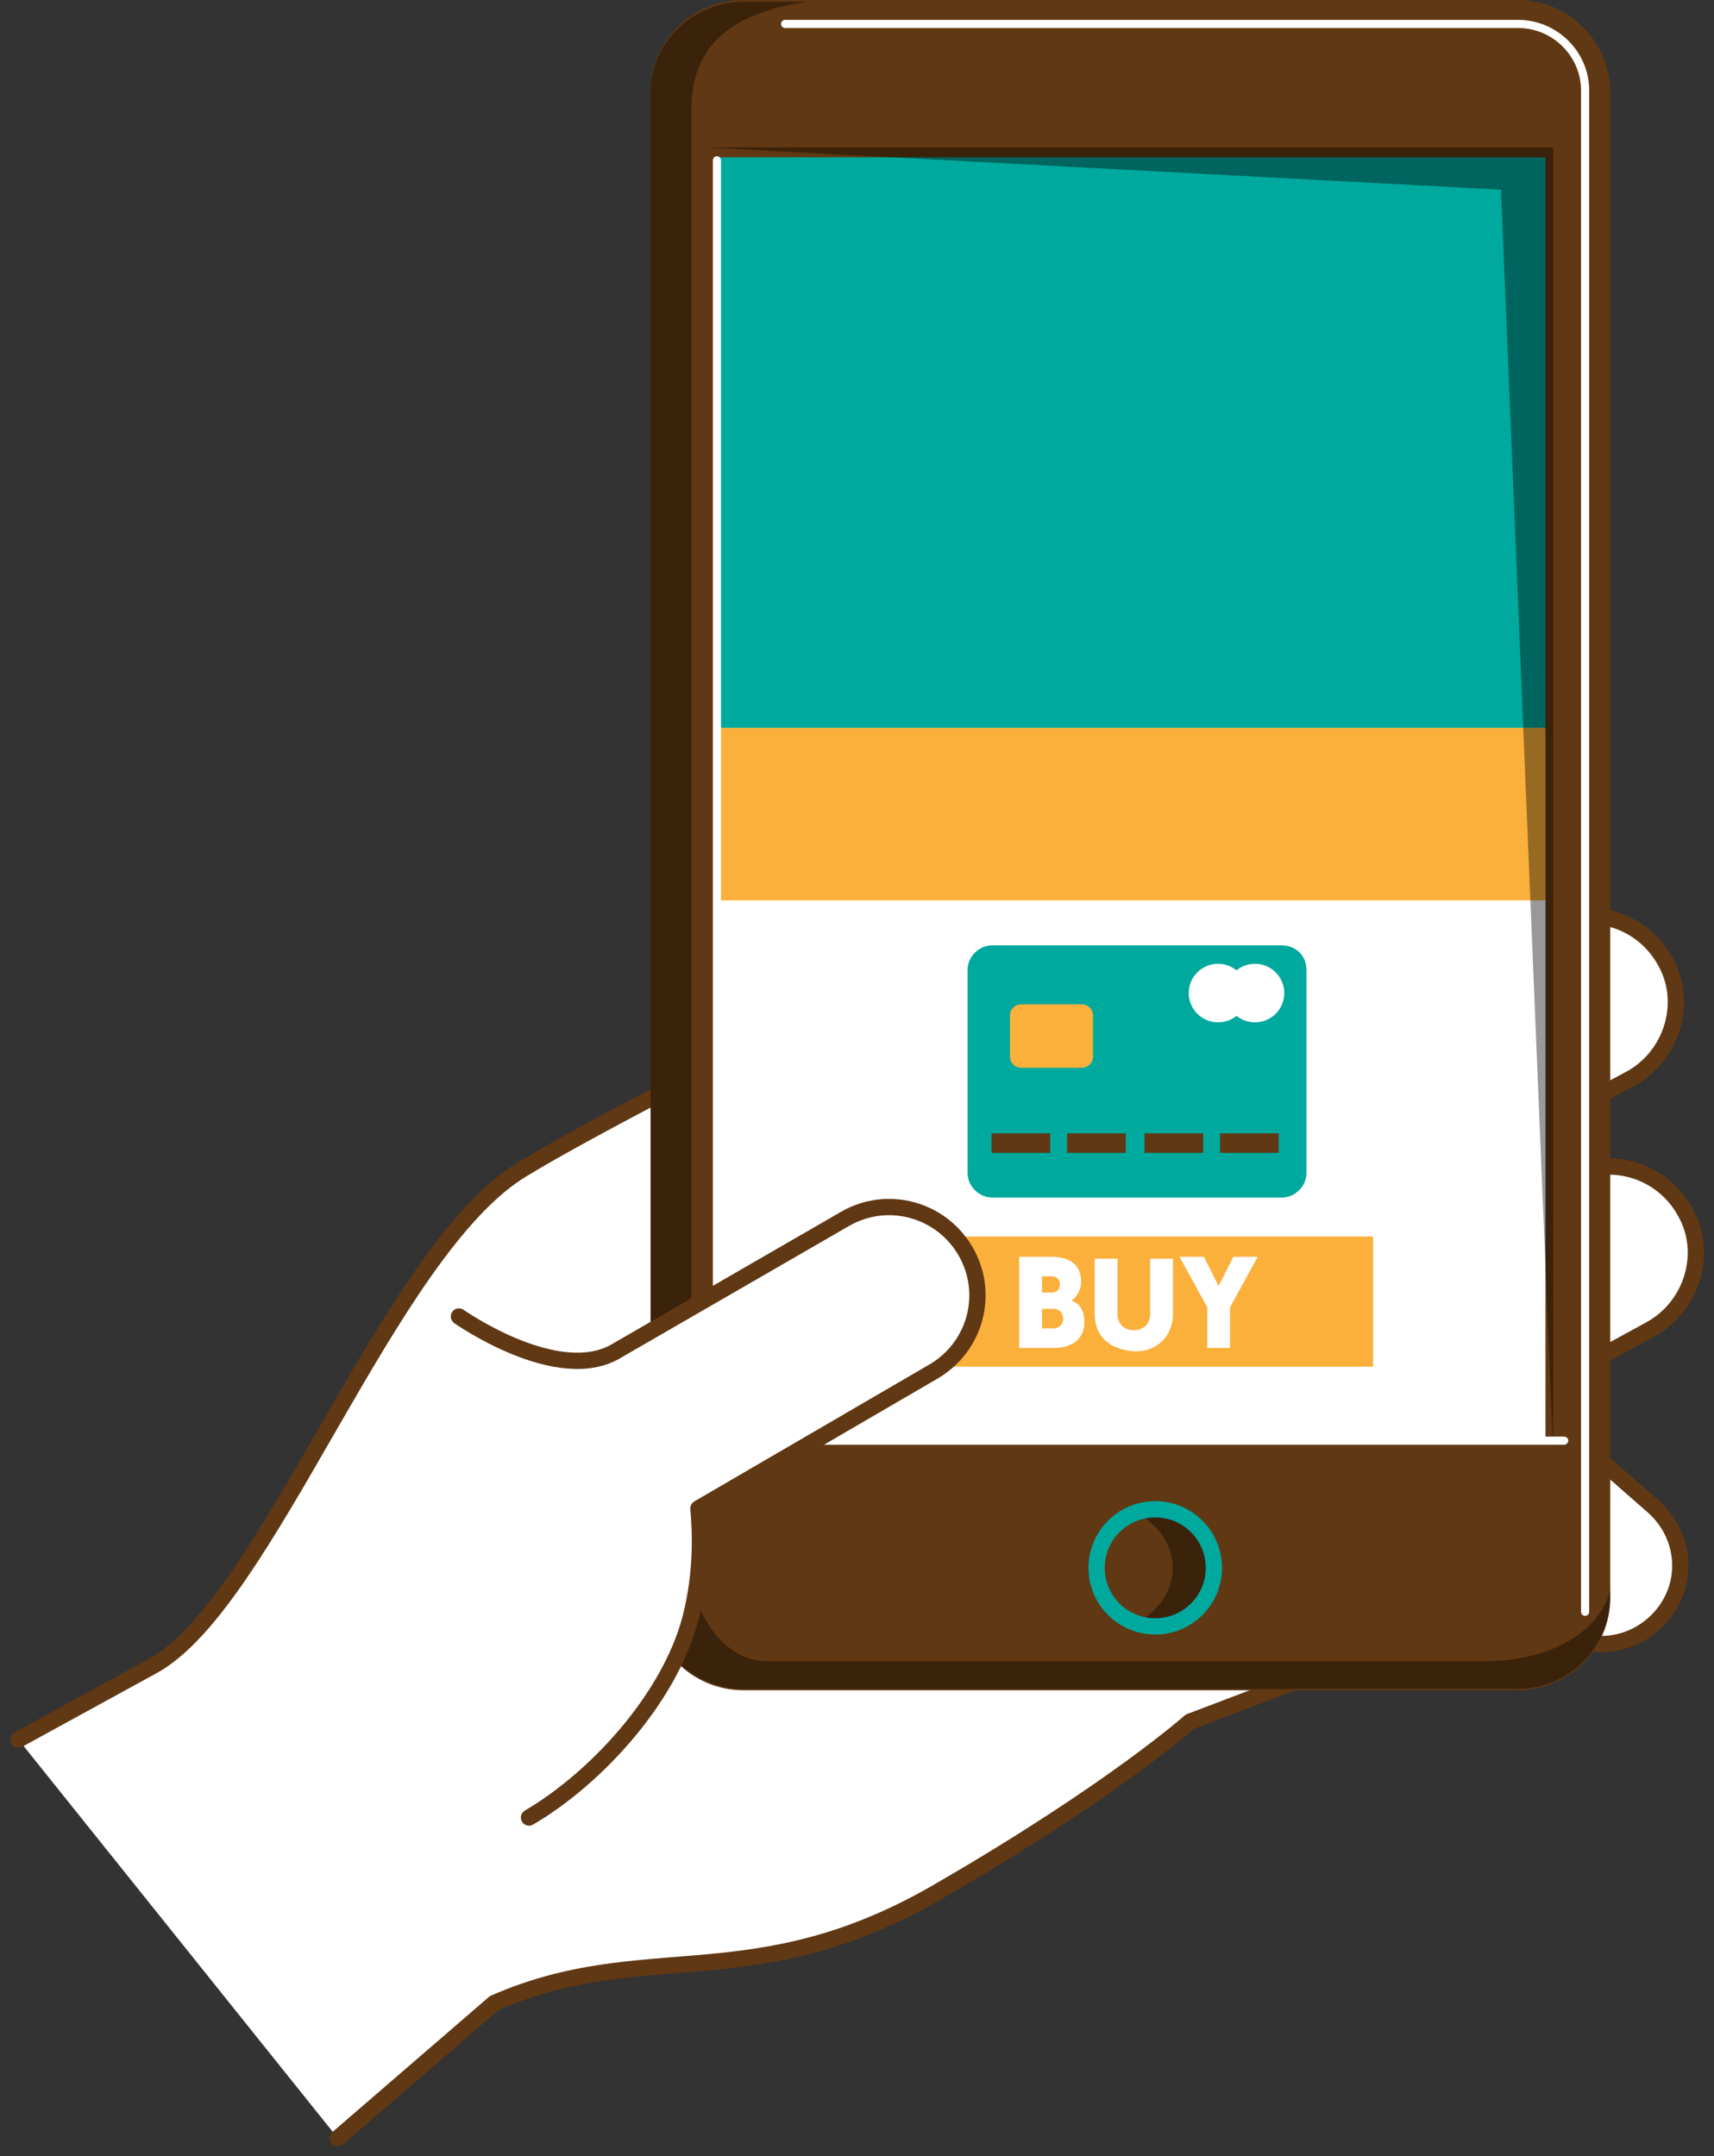 <svg width="93" height="117" viewBox="0 0 93 117" version="1.1" xmlns="http://www.w3.org/2000/svg" xmlns:xlink="http://www.w3.org/1999/xlink">
<rect x="0" y="0" width="93" height="117" fill="#333333" stroke="none"/>
<title>Group</title>
<g id="Canvas" transform="translate(30722 -15637)">
<g id="Group">
<g id="Group">
<g id="Vector">
<use xlink:href="#path0_fill" transform="translate(-30721 15681.6)" fill="#FFFFFF"/>
<use xlink:href="#path1_stroke" transform="translate(-30721 15681.6)" fill="#603813"/>
</g>
<g id="Vector">
<use xlink:href="#path2_fill" transform="translate(-30644.3 15686.7)" fill="#FFFFFF"/>
<use xlink:href="#path3_stroke" transform="translate(-30644.3 15686.7)" fill="#603813"/>
</g>
<g id="Vector">
<use xlink:href="#path4_fill" transform="translate(-30650.7 15674)" fill="#FFFFFF"/>
<use xlink:href="#path5_stroke" transform="translate(-30650.7 15674)" fill="#603813"/>
</g>
<g id="Vector">
<use xlink:href="#path6_fill" transform="translate(-30644.1 15700.3)" fill="#FFFFFF"/>
<use xlink:href="#path7_stroke" transform="translate(-30644.1 15700.3)" fill="#603813"/>
</g>
<g id="Vector">
<use xlink:href="#path8_fill" transform="translate(-30643 15714.5)" fill="#FFFFFF"/>
<use xlink:href="#path9_stroke" transform="translate(-30643 15714.5)" fill="#603813"/>
</g>
</g>
<g id="Vector">
<use xlink:href="#path10_fill" transform="translate(-30686.7 15637)" fill="#603813"/>
</g>
<g id="Vector" opacity="0.4">
<use xlink:href="#path11_fill" transform="translate(-30686.7 15637.1)"/>
</g>
<g id="Vector">
<use xlink:href="#path12_stroke" transform="translate(-30679.4 15638.3)" fill="#FFFFFF"/>
</g>
<g id="Vector">
<use xlink:href="#path13_fill" transform="matrix(-1 -4.47496e-11 4.48768e-11 -1 -30637.7 15715.8)" fill="#00A99D"/>
<use xlink:href="#path14_stroke" transform="matrix(-1 -4.47496e-11 4.48768e-11 -1 -30637.7 15715.8)" fill="#603813"/>
</g>
<g id="Vector">
<use xlink:href="#path15_fill" transform="translate(-30683.1 15676.5)" fill="#FFFFFF"/>
</g>
<g id="Group">
<g id="Vector">
<use xlink:href="#path16_fill" transform="translate(-30669.5 15688.3)" fill="#00A99D"/>
</g>
<g id="Group">
<g id="Vector">
<use xlink:href="#path17_fill" transform="translate(-30668.2 15698.5)" fill="#603813"/>
</g>
<g id="Vector">
<use xlink:href="#path18_fill" transform="translate(-30664.1 15698.5)" fill="#603813"/>
</g>
<g id="Vector">
<use xlink:href="#path19_fill" transform="translate(-30659.9 15698.5)" fill="#603813"/>
</g>
<g id="Vector">
<use xlink:href="#path20_fill" transform="translate(-30655.8 15698.5)" fill="#603813"/>
</g>
</g>
<g id="Vector">
<use xlink:href="#path21_fill" transform="translate(-30657.5 15689.3)" fill="#FFFFFF"/>
</g>
<g id="Vector">
<use xlink:href="#path22_fill" transform="translate(-30655.5 15689.3)" fill="#FFFFFF"/>
</g>
<g id="Group">
<g id="Vector">
<use xlink:href="#path23_fill" transform="translate(-30667.2 15691.5)" fill="#FBB03B"/>
</g>
</g>
</g>
<g id="Group">
<mask id="mask0_alpha" mask-type="alpha">
<g id="Vector">
<use xlink:href="#path24_fill" transform="translate(-30683.2 15645.3)" fill="#FBB03B"/>
</g>
</mask>
<g id="Group" mask="url(#mask0_alpha)">
<g id="Vector">
<use xlink:href="#path25_fill" transform="translate(-30675.8 15649.5)" fill="#A67C52"/>
<use xlink:href="#path26_stroke" transform="translate(-30675.8 15649.5)" fill="#603813"/>
</g>
<g id="Vector" opacity="0.3">
<use xlink:href="#path27_fill" transform="translate(-30659.1 15665.3)"/>
</g>
<g id="Vector">
<use xlink:href="#path28_stroke" transform="translate(-30653.3 15650.6)" fill="#603813"/>
</g>
<g id="Vector">
<use xlink:href="#path29_fill" transform="translate(-30655 15653.8)" fill="#603813"/>
</g>
<g id="Vector">
<use xlink:href="#path29_fill" transform="translate(-30660.7 15653.8)" fill="#603813"/>
</g>
<g id="Vector">
<use xlink:href="#path30_stroke" transform="translate(-30665 15651.9)" fill="#603813"/>
</g>
<g id="Vector" opacity="0.3">
<use xlink:href="#path31_fill" transform="translate(-30665 15651.9)"/>
</g>
<g id="Vector" opacity="0.4">
<use xlink:href="#path32_fill" transform="translate(-30660.1 15660.2)"/>
</g>
<g id="Vector">
<use xlink:href="#path33_stroke" transform="translate(-30660.1 15660.2)" fill="#603813"/>
</g>
<g id="Group">
<g id="Vector">
<use xlink:href="#path34_fill" transform="translate(-30659.7 15660)" fill="#A67C52"/>
<use xlink:href="#path35_stroke" transform="translate(-30659.7 15660)" fill="#603813"/>
</g>
<g id="Vector">
<use xlink:href="#path36_stroke" transform="translate(-30654.2 15659)" fill="#603813"/>
</g>
<g id="Vector">
<use xlink:href="#path37_fill" transform="translate(-30656 15657.1)" fill="#603813"/>
</g>
<g id="Vector" opacity="0.3">
<use xlink:href="#path38_fill" transform="translate(-30656 15657.1)"/>
</g>
</g>
<g id="Group">
<g id="Vector">
<use xlink:href="#path39_fill" transform="translate(-30657.3 15662.6)" fill="#ED9488"/>
</g>
<g id="Vector">
<use xlink:href="#path40_fill" transform="translate(-30658 15662.2)" fill="#603813"/>
</g>
</g>
</g>
</g>
<g id="Group">
<g id="Vector">
<use xlink:href="#path41_fill" transform="translate(-30682.9 15676.5)" fill="#FBB03B"/>
</g>
<g id="Vector">
<use xlink:href="#path42_fill" transform="translate(-30673.4 15704.1)" fill="#FBB03B"/>
</g>
<g id="Group">
<g id="Vector">
<use xlink:href="#path43_fill" transform="translate(-30666.7 15705.2)" fill="#FFFFFF"/>
</g>
<g id="Vector">
<use xlink:href="#path44_fill" transform="translate(-30662.6 15705.3)" fill="#FFFFFF"/>
</g>
<g id="Vector">
<use xlink:href="#path45_fill" transform="translate(-30658 15705.2)" fill="#FFFFFF"/>
</g>
</g>
</g>
<g id="Vector">
<use xlink:href="#path46_stroke" transform="matrix(-1 -4.47496e-11 4.48768e-11 -1 -30637.7 15715.8)" fill="#603813"/>
</g>
<g id="Vector" opacity="0.4">
<use xlink:href="#path47_fill" transform="translate(-30683.7 15645)"/>
</g>
<g id="Vector">
<use xlink:href="#path48_stroke" transform="translate(-30683.1 15645.7)" fill="#FFFFFF"/>
</g>
<g id="Vector">
<use xlink:href="#path49_fill" transform="translate(-30697.1 15702.5)" fill="#FFFFFF"/>
<use xlink:href="#path50_stroke" transform="translate(-30697.1 15702.5)" fill="#603813"/>
</g>
<g id="Vector" opacity="0.4">
<use xlink:href="#path51_fill" transform="translate(-30660.4 15718.9)"/>
</g>
<g id="Vector">
<use xlink:href="#path52_stroke" transform="translate(-30662.5 15718.9)" fill="#00A99D"/>
</g>
</g>
</g>
<defs>
<path id="path0_fill" d="M 1.6862e-07 49.797L 7.249 45.824C 13.526 42.47 20.068 23.136 27.406 18.811C 34.655 14.396 63.387 0.36 63.387 0.36C 64.624 -0.346 66.127 0.007 66.835 1.243L 74.261 36.731C 77.266 41.763 80.98 42.205 80.98 42.205L 63.564 48.826C 63.564 48.826 59.408 52.534 50.126 57.919C 39.959 63.922 34.036 60.479 25.814 64.098L 17.328 71.425"/>
<path id="path1_stroke" d="M -0.212 49.41C -0.426 49.527 -0.505 49.795 -0.387 50.009C -0.27 50.223 -0.002 50.301 0.212 50.184L -0.212 49.41ZM 7.249 45.824L 7.041 45.435L 7.037 45.437L 7.249 45.824ZM 27.406 18.811L 27.63 19.191L 27.635 19.188L 27.406 18.811ZM 63.387 0.36L 63.581 0.757C 63.589 0.753 63.597 0.748 63.606 0.744L 63.387 0.36ZM 66.835 1.243L 67.267 1.152C 67.257 1.107 67.241 1.064 67.218 1.023L 66.835 1.243ZM 74.261 36.731L 73.828 36.822C 73.838 36.87 73.856 36.916 73.882 36.958L 74.261 36.731ZM 80.98 42.205L 81.136 42.618C 81.327 42.545 81.443 42.353 81.418 42.151C 81.393 41.949 81.234 41.79 81.032 41.766L 80.98 42.205ZM 63.564 48.826L 63.407 48.413C 63.356 48.432 63.31 48.46 63.27 48.496L 63.564 48.826ZM 50.126 57.919L 49.904 57.537L 49.901 57.538L 50.126 57.919ZM 25.814 64.098L 25.636 63.694C 25.596 63.712 25.559 63.735 25.526 63.764L 25.814 64.098ZM 17.039 71.091C 16.854 71.251 16.834 71.529 16.993 71.714C 17.153 71.899 17.431 71.919 17.616 71.76L 17.039 71.091ZM 0.212 50.184L 7.462 46.212L 7.037 45.437L -0.212 49.41L 0.212 50.184ZM 7.457 46.214C 9.13 45.32 10.767 43.401 12.379 41.046C 14.002 38.677 15.647 35.793 17.312 32.902C 18.983 30.003 20.675 27.093 22.404 24.639C 24.14 22.176 25.88 20.223 27.63 19.191L 27.181 18.43C 25.262 19.561 23.433 21.646 21.682 24.13C 19.926 26.622 18.214 29.567 16.547 32.461C 14.875 35.364 13.249 38.212 11.65 40.547C 10.042 42.896 8.507 44.651 7.041 45.435L 7.457 46.214ZM 27.635 19.188C 31.241 16.992 40.217 12.389 48.313 8.325C 52.356 6.295 56.173 4.403 58.98 3.018C 60.383 2.326 61.533 1.761 62.333 1.368C 62.732 1.172 63.044 1.019 63.257 0.915C 63.363 0.863 63.444 0.824 63.498 0.797C 63.526 0.784 63.546 0.774 63.56 0.767C 63.567 0.764 63.572 0.761 63.575 0.759C 63.577 0.759 63.578 0.758 63.579 0.757C 63.58 0.757 63.58 0.757 63.58 0.757C 63.581 0.757 63.581 0.757 63.387 0.36C 63.193 -0.037 63.193 -0.037 63.193 -0.037C 63.192 -0.037 63.192 -0.037 63.192 -0.036C 63.191 -0.036 63.189 -0.035 63.188 -0.034C 63.184 -0.033 63.179 -0.03 63.172 -0.027C 63.158 -0.02 63.137 -0.01 63.11 0.004C 63.056 0.03 62.974 0.07 62.868 0.122C 62.656 0.226 62.343 0.379 61.944 0.575C 61.143 0.968 59.992 1.533 58.589 2.226C 55.781 3.611 51.962 5.504 47.916 7.535C 39.834 11.593 30.82 16.215 27.176 18.433L 27.635 19.188ZM 63.606 0.744C 64.647 0.149 65.874 0.453 66.451 1.462L 67.218 1.023C 66.381 -0.44 64.601 -0.842 63.168 -0.024L 63.606 0.744ZM 66.402 1.333L 73.828 36.822L 74.693 36.641L 67.267 1.152L 66.402 1.333ZM 73.882 36.958C 75.424 39.541 77.16 40.963 78.529 41.739C 79.212 42.127 79.801 42.351 80.224 42.48C 80.436 42.544 80.606 42.584 80.726 42.609C 80.786 42.621 80.833 42.629 80.867 42.635C 80.884 42.638 80.898 42.639 80.908 42.641C 80.913 42.642 80.917 42.642 80.92 42.642C 80.922 42.643 80.923 42.643 80.924 42.643C 80.925 42.643 80.926 42.643 80.926 42.643C 80.926 42.643 80.927 42.643 80.927 42.643C 80.927 42.643 80.927 42.643 80.98 42.205C 81.032 41.766 81.032 41.766 81.032 41.766C 81.032 41.766 81.032 41.766 81.032 41.766C 81.033 41.766 81.033 41.766 81.033 41.766C 81.033 41.766 81.033 41.766 81.033 41.766C 81.033 41.766 81.032 41.766 81.029 41.766C 81.025 41.765 81.018 41.764 81.007 41.762C 80.985 41.759 80.95 41.753 80.902 41.743C 80.808 41.724 80.664 41.69 80.481 41.635C 80.114 41.523 79.586 41.323 78.965 40.971C 77.726 40.268 76.103 38.954 74.64 36.505L 73.882 36.958ZM 80.823 41.792L 63.407 48.413L 63.721 49.239L 81.136 42.618L 80.823 41.792ZM 63.564 48.826C 63.27 48.496 63.27 48.496 63.27 48.496C 63.27 48.496 63.27 48.496 63.27 48.496C 63.27 48.496 63.269 48.496 63.269 48.496C 63.269 48.497 63.268 48.497 63.267 48.498C 63.266 48.499 63.263 48.502 63.259 48.505C 63.252 48.512 63.24 48.522 63.225 48.536C 63.193 48.563 63.145 48.604 63.081 48.659C 62.952 48.769 62.756 48.932 62.492 49.146C 61.963 49.573 61.159 50.2 60.066 50.996C 57.879 52.587 54.532 54.852 49.904 57.537L 50.348 58.301C 55.002 55.6 58.374 53.319 60.586 51.71C 61.691 50.906 62.507 50.269 63.047 49.833C 63.317 49.615 63.518 49.447 63.653 49.332C 63.72 49.275 63.771 49.231 63.805 49.202C 63.822 49.187 63.835 49.176 63.843 49.168C 63.848 49.164 63.851 49.161 63.854 49.159C 63.855 49.158 63.856 49.157 63.856 49.157C 63.857 49.156 63.857 49.156 63.857 49.156C 63.857 49.156 63.858 49.156 63.858 49.156C 63.858 49.155 63.858 49.155 63.564 48.826ZM 49.901 57.538C 44.895 60.494 40.945 61.123 37.201 61.462C 33.455 61.801 29.83 61.848 25.636 63.694L 25.992 64.502C 30.021 62.729 33.468 62.687 37.281 62.342C 41.096 61.997 45.19 61.346 50.35 58.299L 49.901 57.538ZM 25.526 63.764L 17.039 71.091L 17.616 71.76L 26.103 64.433L 25.526 63.764Z"/>
<path id="path2_fill" d="M 10.727 8.858L 6.926 10.888C 4.627 12.124 1.798 11.242 0.56 8.946C -0.677 6.651 0.207 3.826 2.505 2.59L 6.307 0.56C 8.605 -0.676 11.434 0.207 12.672 2.502C 13.91 4.709 13.026 7.622 10.727 8.858Z"/>
<path id="path3_stroke" d="M 10.727 8.858L 10.935 9.248L 10.936 9.247L 10.727 8.858ZM 6.926 10.888L 6.718 10.499L 6.716 10.499L 6.926 10.888ZM 0.56 8.946L 0.172 9.156L 0.56 8.946ZM 2.505 2.59L 2.297 2.2L 2.296 2.201L 2.505 2.59ZM 6.307 0.56L 6.515 0.949L 6.516 0.949L 6.307 0.56ZM 12.672 2.502L 12.283 2.712L 12.287 2.718L 12.672 2.502ZM 10.519 8.468L 6.718 10.499L 7.134 11.278L 10.935 9.248L 10.519 8.468ZM 6.716 10.499C 4.637 11.617 2.074 10.822 0.949 8.737L 0.172 9.156C 1.522 11.661 4.617 12.631 7.135 11.277L 6.716 10.499ZM 0.949 8.737C -0.17 6.662 0.626 4.102 2.715 2.979L 2.296 2.201C -0.212 3.55 -1.185 6.64 0.172 9.156L 0.949 8.737ZM 2.713 2.98L 6.515 0.949L 6.099 0.17L 2.297 2.2L 2.713 2.98ZM 6.516 0.949C 8.595 -0.169 11.159 0.626 12.283 2.711L 13.061 2.292C 11.71 -0.213 8.616 -1.183 6.098 0.171L 6.516 0.949ZM 12.287 2.718C 13.398 4.7 12.609 7.345 10.518 8.469L 10.936 9.247C 13.443 7.899 14.421 4.718 13.057 2.286L 12.287 2.718Z"/>
<path id="path4_fill" d="M 10.727 8.858L 6.926 10.888C 4.627 12.124 1.798 11.242 0.56 8.946C -0.677 6.651 0.207 3.826 2.505 2.59L 6.307 0.56C 8.605 -0.676 11.434 0.207 12.672 2.502C 13.91 4.709 13.026 7.622 10.727 8.858Z"/>
<path id="path5_stroke" d="M 10.727 8.858L 10.935 9.248L 10.936 9.247L 10.727 8.858ZM 6.926 10.888L 6.718 10.499L 6.716 10.499L 6.926 10.888ZM 2.505 2.59L 2.297 2.2L 2.296 2.201L 2.505 2.59ZM 6.307 0.56L 6.515 0.949L 6.516 0.949L 6.307 0.56ZM 12.672 2.502L 12.283 2.712L 12.287 2.718L 12.672 2.502ZM 10.519 8.468L 6.718 10.499L 7.134 11.278L 10.935 9.248L 10.519 8.468ZM 6.716 10.499C 4.637 11.617 2.074 10.822 0.949 8.737L 0.172 9.156C 1.522 11.661 4.617 12.632 7.135 11.277L 6.716 10.499ZM 0.949 8.737C -0.17 6.662 0.626 4.102 2.715 2.979L 2.296 2.201C -0.212 3.55 -1.185 6.64 0.172 9.156L 0.949 8.737ZM 2.713 2.98L 6.515 0.949L 6.099 0.17L 2.297 2.2L 2.713 2.98ZM 6.516 0.949C 8.595 -0.169 11.159 0.626 12.283 2.711L 13.061 2.292C 11.71 -0.213 8.616 -1.183 6.098 0.171L 6.516 0.949ZM 12.287 2.718C 13.398 4.7 12.609 7.345 10.518 8.469L 10.936 9.247C 13.443 7.899 14.421 4.718 13.057 2.286L 12.287 2.718Z"/>
<path id="path6_fill" d="M 11.611 8.858L 6.926 11.418C 4.627 12.654 1.798 11.771 0.56 9.476C -0.677 7.181 0.207 4.356 2.505 3.12L 7.191 0.56C 9.489 -0.676 12.318 0.207 13.556 2.502C 14.794 4.709 13.91 7.622 11.611 8.858Z"/>
<path id="path7_stroke" d="M 11.611 8.858L 11.402 8.469L 11.399 8.47L 11.611 8.858ZM 6.926 11.418L 7.135 11.807L 7.137 11.806L 6.926 11.418ZM 0.56 9.476L 0.172 9.686L 0.56 9.476ZM 2.505 3.12L 2.715 3.509L 2.717 3.507L 2.505 3.12ZM 7.191 0.56L 6.982 0.171L 6.979 0.172L 7.191 0.56ZM 13.556 2.502L 13.167 2.712L 13.171 2.718L 13.556 2.502ZM 11.399 8.47L 6.714 11.03L 7.137 11.806L 11.823 9.246L 11.399 8.47ZM 6.716 11.029C 4.637 12.147 2.074 11.352 0.949 9.266L 0.172 9.686C 1.522 12.191 4.617 13.161 7.135 11.807L 6.716 11.029ZM 0.949 9.266C -0.17 7.191 0.626 4.632 2.715 3.509L 2.296 2.731C -0.212 4.079 -1.185 7.17 0.172 9.686L 0.949 9.266ZM 2.717 3.507L 7.403 0.947L 6.979 0.172L 2.294 2.732L 2.717 3.507ZM 7.4 0.949C 9.479 -0.169 12.043 0.626 13.167 2.711L 13.945 2.292C 12.594 -0.213 9.5 -1.183 6.982 0.171L 7.4 0.949ZM 13.171 2.718C 14.282 4.7 13.493 7.345 11.402 8.469L 11.82 9.247C 14.327 7.899 15.305 4.718 13.941 2.286L 13.171 2.718Z"/>
<path id="path8_fill" d="M 5.069 10.623L 1.444 7.445C -0.324 5.856 -0.5 3.208 1.091 1.442C 2.682 -0.323 5.334 -0.5 7.102 1.089L 10.727 4.267C 12.495 5.856 12.672 8.505 11.081 10.27C 9.489 12.036 6.837 12.213 5.069 10.623Z"/>
<path id="path9_stroke" d="M 5.069 10.623L 5.364 10.295L 5.36 10.291L 5.069 10.623ZM 1.444 7.445L 1.149 7.774L 1.153 7.778L 1.444 7.445ZM 1.091 1.442L 0.763 1.147L 1.091 1.442ZM 7.102 1.089L 6.807 1.418L 6.811 1.421L 7.102 1.089ZM 10.727 4.267L 11.022 3.939L 11.018 3.935L 10.727 4.267ZM 5.36 10.291L 1.736 7.113L 1.153 7.778L 4.778 10.956L 5.36 10.291ZM 1.74 7.117C 0.148 5.686 -0.004 3.317 1.419 1.738L 0.763 1.147C -0.997 3.099 -0.795 6.027 1.149 7.774L 1.74 7.117ZM 1.419 1.738C 2.852 0.148 5.226 -0.004 6.807 1.418L 7.398 0.761C 5.443 -0.996 2.512 -0.795 0.763 1.147L 1.419 1.738ZM 6.811 1.421L 10.436 4.599L 11.018 3.935L 7.394 0.757L 6.811 1.421ZM 10.432 4.596C 12.024 6.027 12.175 8.396 10.752 9.975L 11.409 10.566C 13.168 8.614 12.967 5.686 11.022 3.939L 10.432 4.596ZM 10.752 9.975C 9.32 11.565 6.946 11.716 5.364 10.295L 4.774 10.952C 6.728 12.709 9.659 12.508 11.409 10.566L 10.752 9.975Z"/>
<path id="path10_fill" d="M 5.039 91.723L 47.032 91.723C 49.772 91.723 52.071 89.516 52.071 86.691L 52.071 5.032C 52.071 2.295 49.861 3.36762e-07 47.032 3.36762e-07L 5.039 3.36762e-07C 2.299 3.36762e-07 -1.34896e-06 2.207 -1.34896e-06 5.032L -1.34896e-06 86.691C -1.34896e-06 89.516 2.299 91.723 5.039 91.723Z"/>
<path id="path11_fill" d="M 5.039 6.73525e-07L 8.487 6.73525e-07C 4.155 0.618 2.21 2.56 2.21 5.826C 2.21 9.093 2.21 82.454 2.21 84.926C 2.21 87.397 3.978 90.046 6.277 90.046C 8.575 90.046 41.993 90.046 45.352 90.046C 48.358 90.046 51.452 88.722 52.071 86.162L 52.071 86.515C 52.071 89.251 49.861 91.547 47.032 91.547L 5.039 91.547C 2.299 91.547 -1.34896e-06 89.34 -1.34896e-06 86.515L -1.34896e-06 4.944C -1.34896e-06 2.207 2.299 6.73525e-07 5.039 6.73525e-07Z"/>
<path id="path12_stroke" d="M 43.186 86.162C 43.186 86.284 43.285 86.382 43.407 86.382C 43.529 86.382 43.628 86.284 43.628 86.162L 43.186 86.162ZM 1.34896e-06 -0.221C -0.122 -0.221 -0.221 -0.122 -0.221 3.36762e-07C -0.221 0.122 -0.122 0.221 1.34896e-06 0.221L 1.34896e-06 -0.221ZM 43.628 86.162L 43.628 3.619L 43.186 3.619L 43.186 86.162L 43.628 86.162ZM 43.628 3.619C 43.628 1.463 41.846 -0.221 39.782 -0.221L 39.782 0.221C 41.609 0.221 43.186 1.715 43.186 3.619L 43.628 3.619ZM 39.782 -0.221L 1.34896e-06 -0.221L 1.34896e-06 0.221L 39.782 0.221L 39.782 -0.221Z"/>
<path id="path13_fill" d="M 45.971 0L 0 0L 0 70.713L 45.971 70.713L 45.971 0Z"/>
<path id="path14_stroke" d="M 0 0L 0 -0.442C -0.244 -0.442 -0.442 -0.244 -0.442 9.80803e-17L 0 0ZM 45.971 0L 46.413 0C 46.413 -0.244 46.215 -0.442 45.971 -0.442L 45.971 0ZM 45.971 70.713L 45.971 71.154C 46.215 71.154 46.413 70.956 46.413 70.713L 45.971 70.713ZM 0 70.713L -0.442 70.713C -0.442 70.956 -0.244 71.154 9.80803e-17 71.154L 0 70.713ZM 0 0.442L 45.971 0.442L 45.971 -0.442L 0 -0.442L 0 0.442ZM 45.529 0L 45.529 70.713L 46.413 70.713L 46.413 0L 45.529 0ZM 45.971 70.271L 0 70.271L 0 71.154L 45.971 71.154L 45.971 70.271ZM 0.442 70.713L 0.442 0L -0.442 0L -0.442 70.713L 0.442 70.713Z"/>
<path id="path15_fill" d="M 45.352 0L 0 0L 0 38.578L 45.352 38.578L 45.352 0Z"/>
<path id="path16_fill" d="M 17.062 -2.6941e-06L 1.326 -2.6941e-06C 0.619 -2.6941e-06 0 0.618 0 1.324L 0 8.034L 0 8.651L 0 12.359C 0 13.066 0.619 13.683 1.326 13.683L 17.062 13.683C 17.77 13.683 18.388 13.066 18.388 12.359L 18.388 8.651L 18.388 8.034L 18.388 1.324C 18.388 0.53 17.77 -2.6941e-06 17.062 -2.6941e-06Z"/>
<path id="path17_fill" d="M 3.183 2.6941e-06L 0 2.6941e-06L 0 1.059L 3.183 1.059L 3.183 2.6941e-06Z"/>
<path id="path18_fill" d="M 3.183 2.6941e-06L -2.69792e-06 2.6941e-06L -2.69792e-06 1.059L 3.183 1.059L 3.183 2.6941e-06Z"/>
<path id="path19_fill" d="M 3.183 2.6941e-06L 0 2.6941e-06L 0 1.059L 3.183 1.059L 3.183 2.6941e-06Z"/>
<path id="path20_fill" d="M 3.183 2.6941e-06L 0 2.6941e-06L 0 1.059L 3.183 1.059L 3.183 2.6941e-06Z"/>
<path id="path21_fill" d="M 1.591 3.178C 2.47 3.178 3.183 2.467 3.183 1.589C 3.183 0.711 2.47 0 1.591 0C 0.712 0 0 0.711 0 1.589C 0 2.467 0.712 3.178 1.591 3.178Z"/>
<path id="path22_fill" d="M 1.591 3.178C 2.47 3.178 3.183 2.467 3.183 1.589C 3.183 0.711 2.47 0 1.591 0C 0.712 0 0 0.711 0 1.589C 0 2.467 0.712 3.178 1.591 3.178Z"/>
<path id="path23_fill" d="M -1.34896e-06 0.618C -1.34896e-06 0.265 0.265 2.6941e-06 0.619 2.6941e-06L 3.89 2.6941e-06C 4.243 2.6941e-06 4.509 0.265 4.509 0.618L 4.509 2.825C 4.509 3.178 4.243 3.443 3.89 3.443L 0.619 3.443C 0.265 3.443 -1.34896e-06 3.178 -1.34896e-06 2.825L -1.34896e-06 0.618Z"/>
<path id="path24_fill" d="M 45.087 5.84568e-06L 0 5.84568e-06L 0 40.609L 45.087 40.609L 45.087 5.84568e-06Z"/>
<path id="path25_fill" d="M 0.812 20.481C 0.37 20.04 -0.249 20.658 0.105 21.187L 4.26 26.131L 4.79 44.14L 24.77 44.14L 23.621 15.802L 25.742 10.505L 25.477 7.239L 25.831 7.062C 26.273 6.798 26.538 6.268 26.361 5.738L 24.77 1.236C 24.328 0.441 23.444 -6.73525e-07 22.56 -6.73525e-07L 10.36 -6.73525e-07C 8.945 -6.73525e-07 7.796 1.148 7.796 2.56L 7.796 7.769C 7.796 8.475 8.326 9.005 9.034 9.005L 10.802 9.005L 10.802 15.802L 5.055 24.365L 0.812 20.481Z"/>
<path id="path26_stroke" d="M 0.812 20.481L 0.5 20.794C 0.504 20.798 0.509 20.802 0.514 20.807L 0.812 20.481ZM 0.105 21.187L -0.263 21.433C -0.254 21.446 -0.244 21.459 -0.233 21.471L 0.105 21.187ZM 4.26 26.131L 4.701 26.118C 4.698 26.018 4.662 25.923 4.598 25.847L 4.26 26.131ZM 4.79 44.14L 4.349 44.153C 4.356 44.392 4.551 44.582 4.79 44.582L 4.79 44.14ZM 24.77 44.14L 24.77 44.582C 24.89 44.582 25.005 44.533 25.088 44.446C 25.172 44.359 25.216 44.242 25.211 44.122L 24.77 44.14ZM 23.621 15.802L 23.211 15.638C 23.188 15.696 23.177 15.758 23.179 15.82L 23.621 15.802ZM 25.742 10.505L 26.152 10.67C 26.178 10.606 26.188 10.538 26.183 10.47L 25.742 10.505ZM 25.477 7.239L 25.28 6.844C 25.119 6.924 25.022 7.095 25.037 7.275L 25.477 7.239ZM 25.831 7.062L 26.028 7.458C 26.038 7.453 26.048 7.447 26.058 7.441L 25.831 7.062ZM 26.361 5.738L 26.78 5.598L 26.778 5.591L 26.361 5.738ZM 24.77 1.236L 25.186 1.089C 25.178 1.065 25.168 1.043 25.156 1.021L 24.77 1.236ZM 10.802 9.005L 11.244 9.005C 11.244 8.761 11.046 8.563 10.802 8.563L 10.802 9.005ZM 10.802 15.802L 11.169 16.048C 11.217 15.976 11.244 15.89 11.244 15.802L 10.802 15.802ZM 5.055 24.365L 4.757 24.691C 4.852 24.778 4.98 24.819 5.108 24.804C 5.236 24.789 5.351 24.718 5.422 24.611L 5.055 24.365ZM 1.124 20.169C 0.936 19.98 0.699 19.88 0.449 19.889C 0.208 19.898 -0.001 20.007 -0.152 20.157C -0.455 20.46 -0.566 20.979 -0.263 21.433L 0.472 20.942C 0.442 20.896 0.44 20.864 0.442 20.845C 0.445 20.82 0.457 20.797 0.472 20.782C 0.487 20.767 0.493 20.772 0.481 20.772C 0.479 20.772 0.476 20.772 0.474 20.772C 0.472 20.771 0.47 20.771 0.471 20.771C 0.471 20.771 0.481 20.775 0.5 20.794L 1.124 20.169ZM -0.233 21.471L 3.922 26.415L 4.598 25.847L 0.443 20.903L -0.233 21.471ZM 3.818 26.144L 4.349 44.153L 5.232 44.127L 4.701 26.118L 3.818 26.144ZM 4.79 44.582L 24.77 44.582L 24.77 43.698L 4.79 43.698L 4.79 44.582ZM 25.211 44.122L 24.062 15.784L 23.179 15.82L 24.329 44.158L 25.211 44.122ZM 24.031 15.966L 26.152 10.67L 25.332 10.341L 23.211 15.638L 24.031 15.966ZM 26.183 10.47L 25.917 7.203L 25.037 7.275L 25.302 10.541L 26.183 10.47ZM 25.674 7.634L 26.028 7.458L 25.634 6.667L 25.28 6.844L 25.674 7.634ZM 26.058 7.441C 26.643 7.09 27.034 6.36 26.78 5.598L 25.942 5.878C 26.042 6.176 25.902 6.505 25.604 6.684L 26.058 7.441ZM 26.778 5.591L 25.186 1.089L 24.354 1.383L 25.945 5.885L 26.778 5.591ZM 25.156 1.021C 24.625 0.066 23.58 -0.442 22.56 -0.442L 22.56 0.442C 23.308 0.442 24.031 0.816 24.384 1.451L 25.156 1.021ZM 22.56 -0.442L 10.36 -0.442L 10.36 0.442L 22.56 0.442L 22.56 -0.442ZM 10.36 -0.442C 8.702 -0.442 7.354 0.903 7.354 2.56L 8.238 2.56C 8.238 1.392 9.189 0.442 10.36 0.442L 10.36 -0.442ZM 7.354 2.56L 7.354 7.769L 8.238 7.769L 8.238 2.56L 7.354 2.56ZM 7.354 7.769C 7.354 8.719 8.083 9.446 9.034 9.446L 9.034 8.563C 8.57 8.563 8.238 8.23 8.238 7.769L 7.354 7.769ZM 9.034 9.446L 10.802 9.446L 10.802 8.563L 9.034 8.563L 9.034 9.446ZM 10.36 9.005L 10.36 15.802L 11.244 15.802L 11.244 9.005L 10.36 9.005ZM 10.435 15.556L 4.689 24.119L 5.422 24.611L 11.169 16.048L 10.435 15.556ZM 5.354 24.04L 1.11 20.155L 0.514 20.807L 4.757 24.691L 5.354 24.04Z"/>
<path id="path27_fill" d="M 3.852 2.648C 5.443 5.826 7.742 19.069 5.089 23.394C 4.382 24.542 3.852 26.396 3.763 28.338L 8.095 28.338L 6.946 6.73525e-07C 6.15 0.618 2.703 0.441 0.492 0.441C 0.05 0.441 -0.215 1.059 0.227 1.324C 2.26 2.56 3.498 1.942 3.852 2.648Z"/>
<path id="path28_stroke" d="M 2.821 6.438C 3.012 6.589 3.29 6.556 3.441 6.365C 3.592 6.173 3.559 5.895 3.368 5.744L 2.821 6.438ZM 1.414 4.767L 0.991 4.893C 1.017 4.98 1.069 5.058 1.141 5.114L 1.414 4.767ZM 0.423 -0.126C 0.354 -0.36 0.108 -0.493 -0.126 -0.423C -0.36 -0.354 -0.493 -0.108 -0.423 0.126L 0.423 -0.126ZM 3.368 5.744L 1.688 4.42L 1.141 5.114L 2.821 6.438L 3.368 5.744ZM 1.838 4.641L 0.423 -0.126L -0.423 0.126L 0.991 4.893L 1.838 4.641Z"/>
<path id="path29_fill" d="M 0.707 1.412C 1.098 1.412 1.414 1.096 1.414 0.706C 1.414 0.316 1.098 0 0.707 0C 0.317 0 0 0.316 0 0.706C 0 1.096 0.317 1.412 0.707 1.412Z"/>
<path id="path30_stroke" d="M -2.69792e-06 6.091C -0.244 6.091 -0.442 6.289 -0.442 6.533C -0.442 6.777 -0.244 6.974 -2.69792e-06 6.974L -2.69792e-06 6.091ZM 2.475 0C 2.475 -0.244 2.277 -0.442 2.033 -0.442C 1.789 -0.442 1.592 -0.244 1.592 0L 2.475 0ZM -2.69792e-06 6.974L 0.796 6.974L 0.796 6.091L -2.69792e-06 6.091L -2.69792e-06 6.974ZM 0.796 6.974C 1.746 6.974 2.475 6.248 2.475 5.297L 1.592 5.297C 1.592 5.759 1.26 6.091 0.796 6.091L 0.796 6.974ZM 2.475 5.297L 2.475 0L 1.592 0L 1.592 5.297L 2.475 5.297Z"/>
<path id="path31_fill" d="M -2.69792e-06 8.122L -2.69792e-06 6.533L 0.796 6.533C 1.503 6.533 2.033 6.003 2.033 5.297L 2.033 -6.27269e-15C 2.387 2.207 2.652 5.826 2.652 5.826C 2.829 7.062 2.387 8.122 1.149 8.122L 0.707 8.122L -2.69792e-06 8.122Z"/>
<path id="path32_fill" d="M 5.923 1.34705e-06C 5.216 1.677 1.768 1.766 0.707 0.265L 0.265 0.177L -2.69792e-06 0.883L 4.332 4.414C 5.216 4.679 6.542 4.502 6.984 4.326C 6.984 4.326 6.807 2.207 7.691 1.059C 7.161 1.059 6.454 0.706 5.923 1.34705e-06Z"/>
<path id="path33_stroke" d="M 5.923 1.34705e-06L 6.1 -0.133C 6.052 -0.196 5.975 -0.229 5.896 -0.219C 5.818 -0.21 5.75 -0.159 5.72 -0.086L 5.923 1.34705e-06ZM 0.707 0.265L 0.888 0.137C 0.855 0.091 0.806 0.059 0.75 0.048L 0.707 0.265ZM 0.265 0.177L 0.308 -0.04C 0.202 -0.061 0.097 -0.002 0.058 0.099L 0.265 0.177ZM -2.69792e-06 0.883L -0.207 0.805C -0.24 0.894 -0.213 0.994 -0.14 1.054L -2.69792e-06 0.883ZM 4.332 4.414L 4.192 4.585C 4.215 4.604 4.241 4.617 4.268 4.626L 4.332 4.414ZM 6.984 4.326L 7.066 4.531C 7.156 4.495 7.212 4.404 7.204 4.307L 6.984 4.326ZM 7.691 1.059L 7.866 1.194C 7.918 1.127 7.927 1.037 7.889 0.962C 7.852 0.886 7.775 0.839 7.691 0.839L 7.691 1.059ZM 5.72 -0.086C 5.416 0.634 4.491 1.061 3.439 1.104C 2.391 1.146 1.356 0.8 0.888 0.137L 0.527 0.392C 1.119 1.23 2.338 1.59 3.457 1.545C 4.571 1.499 5.723 1.043 6.127 0.086L 5.72 -0.086ZM 0.75 0.048L 0.308 -0.04L 0.222 0.393L 0.664 0.481L 0.75 0.048ZM 0.058 0.099L -0.207 0.805L 0.207 0.96L 0.472 0.254L 0.058 0.099ZM -0.14 1.054L 4.192 4.585L 4.471 4.243L 0.14 0.712L -0.14 1.054ZM 4.268 4.626C 4.746 4.769 5.329 4.79 5.838 4.756C 6.346 4.722 6.814 4.631 7.066 4.531L 6.902 4.121C 6.712 4.197 6.296 4.283 5.809 4.315C 5.324 4.347 4.801 4.324 4.395 4.202L 4.268 4.626ZM 6.984 4.326C 7.204 4.307 7.204 4.307 7.204 4.307C 7.204 4.307 7.204 4.307 7.204 4.307C 7.204 4.307 7.204 4.307 7.204 4.307C 7.204 4.307 7.204 4.307 7.204 4.307C 7.204 4.306 7.204 4.305 7.204 4.303C 7.204 4.299 7.203 4.294 7.203 4.287C 7.202 4.272 7.2 4.25 7.199 4.221C 7.196 4.163 7.192 4.079 7.191 3.974C 7.188 3.763 7.194 3.471 7.226 3.145C 7.291 2.482 7.463 1.717 7.866 1.194L 7.516 0.925C 7.035 1.549 6.854 2.417 6.786 3.101C 6.752 3.448 6.747 3.757 6.749 3.98C 6.751 4.091 6.754 4.181 6.758 4.244C 6.759 4.275 6.761 4.3 6.762 4.317C 6.763 4.325 6.763 4.332 6.763 4.336C 6.764 4.339 6.764 4.34 6.764 4.342C 6.764 4.342 6.764 4.343 6.764 4.343C 6.764 4.344 6.764 4.344 6.764 4.344C 6.764 4.344 6.764 4.344 6.764 4.344C 6.764 4.344 6.764 4.344 6.984 4.326ZM 7.691 0.839C 7.247 0.839 6.6 0.533 6.1 -0.133L 5.747 0.133C 6.307 0.879 7.074 1.28 7.691 1.28L 7.691 0.839Z"/>
<path id="path34_fill" d="M -1.34896e-06 0.441L 0.442 0.53C 1.414 2.03 4.951 1.942 5.658 0.265C 6.807 1.854 8.575 1.589 9.106 6.73525e-07"/>
<path id="path35_stroke" d="M 0.043 0.225C -0.076 0.201 -0.193 0.279 -0.217 0.398C -0.24 0.518 -0.163 0.634 -0.043 0.658L 0.043 0.225ZM 0.442 0.53L 0.627 0.41C 0.595 0.36 0.544 0.325 0.485 0.313L 0.442 0.53ZM 5.658 0.265L 5.837 0.135C 5.79 0.071 5.712 0.036 5.633 0.045C 5.554 0.054 5.485 0.106 5.454 0.179L 5.658 0.265ZM 9.315 0.07C 9.354 -0.046 9.291 -0.171 9.176 -0.209C 9.06 -0.248 8.935 -0.186 8.896 -0.07L 9.315 0.07ZM -0.043 0.658L 0.399 0.746L 0.485 0.313L 0.043 0.225L -0.043 0.658ZM 0.257 0.65C 0.533 1.077 0.983 1.377 1.491 1.565C 2.002 1.752 2.586 1.833 3.158 1.81C 3.73 1.787 4.3 1.66 4.779 1.423C 5.258 1.186 5.658 0.832 5.861 0.351L 5.454 0.179C 5.304 0.536 4.997 0.822 4.583 1.027C 4.17 1.231 3.663 1.347 3.141 1.368C 2.619 1.389 2.093 1.315 1.644 1.15C 1.194 0.984 0.837 0.733 0.627 0.41L 0.257 0.65ZM 5.479 0.394C 6.088 1.236 6.888 1.62 7.636 1.544C 8.388 1.468 9.027 0.934 9.315 0.07L 8.896 -0.07C 8.654 0.655 8.144 1.048 7.592 1.104C 7.036 1.161 6.377 0.882 5.837 0.135L 5.479 0.394Z"/>
<path id="path36_stroke" d="M 0.221 0C 0.221 -0.122 0.122 -0.221 1.52588e-06 -0.221C -0.122 -0.221 -0.221 -0.122 -0.221 0L 0.221 0ZM -0.221 1.236C -0.221 1.358 -0.122 1.457 1.52588e-06 1.457C 0.122 1.457 0.221 1.358 0.221 1.236L -0.221 1.236ZM -0.221 0L -0.221 1.236L 0.221 1.236L 0.221 0L -0.221 0Z"/>
<path id="path37_fill" d="M 2.989 0.441L 2.104 2.03C 2.016 2.207 1.751 2.207 1.662 2.03L 0.071 0.441C -0.106 0.265 0.071 1.34705e-06 0.336 1.34705e-06L 2.812 1.34705e-06C 2.989 1.34705e-06 3.077 0.265 2.989 0.441Z"/>
<path id="path38_fill" d="M 2.925 1.34705e-06L 2.13 1.501C 2.041 1.677 1.776 1.677 1.688 1.501L 0.185 1.34705e-06C 0.008 0.088 -0.08 0.265 0.096 0.441L 1.688 2.03C 1.776 2.207 2.041 2.207 2.13 2.03L 3.014 0.441C 3.102 0.265 3.014 0.088 2.925 1.34705e-06Z"/>
<path id="path39_fill" d="M 2.917 5.209C 2.741 5.209 2.299 5.12 1.945 4.679C 1.591 4.149 1.326 3.355 1.061 2.648C 0.796 1.766 0.53 0.883 1.34896e-06 0.265C 0.53 0.088 1.326 -1.34705e-06 2.033 -1.34705e-06C 3.006 -1.34705e-06 3.536 0.265 3.625 0.441C 4.067 1.412 3.978 1.854 3.801 2.648C 3.801 2.825 3.713 3.002 3.536 3.266C 3.271 3.796 3.006 4.414 3.359 5.12C 3.448 5.12 3.271 5.209 2.917 5.209Z"/>
<path id="path40_fill" d="M 2.829 0.883C 3.625 0.883 3.978 1.059 4.067 1.059C 4.42 1.942 4.332 2.207 4.155 2.913C 4.155 3.09 4.067 3.266 3.978 3.443C 3.801 3.884 3.536 4.502 3.625 5.209C 3.448 5.209 3.183 5.12 3.006 4.855C 2.652 4.414 2.475 3.619 2.21 2.913C 2.033 2.207 1.768 1.589 1.503 0.971C 1.857 0.883 2.299 0.883 2.829 0.883ZM 2.829 -1.34705e-06C 1.768 -1.34705e-06 0.53 0.265 -1.34896e-06 0.53C 1.238 1.412 1.414 4.061 2.299 5.385C 2.652 5.915 3.183 6.091 3.625 6.091C 4.243 6.091 4.774 5.65 4.597 5.297C 4.243 4.591 4.862 3.884 5.039 3.178C 5.216 2.384 5.304 1.854 4.862 0.706C 4.597 0.177 3.713 -1.34705e-06 2.829 -1.34705e-06Z"/>
<path id="path41_fill" d="M 45.087 0L 0 0L 0 9.358L 45.087 9.358L 45.087 0Z"/>
<path id="path42_fill" d="M 25.903 0L 0 0L 0 7.062L 25.903 7.062L 25.903 0Z"/>
<path id="path43_fill" d="M 1.857 4.944L -2.69792e-06 4.944L -2.69792e-06 1.34705e-06L 1.768 1.34705e-06C 2.741 1.34705e-06 3.359 0.441 3.359 1.324C 3.359 1.766 3.183 2.119 2.829 2.384C 3.359 2.56 3.536 3.002 3.536 3.531C 3.536 4.502 2.829 4.944 1.857 4.944ZM 1.238 1.059L 1.238 1.942L 1.768 1.942C 2.033 1.942 2.21 1.766 2.21 1.501C 2.21 1.236 2.033 1.059 1.768 1.059L 1.238 1.059ZM 1.238 2.913L 1.238 3.884L 1.857 3.884C 2.21 3.884 2.387 3.619 2.387 3.355C 2.387 3.09 2.21 2.825 1.857 2.825L 1.238 2.825L 1.238 2.913Z"/>
<path id="path44_fill" d="M 1.34896e-06 3.002L 1.34896e-06 0L 1.238 0L 1.238 3.002C 1.238 3.531 1.591 3.884 2.122 3.884C 2.652 3.884 3.006 3.531 3.006 3.002L 3.006 0L 4.243 0L 4.243 3.002C 4.243 4.149 3.448 5.032 2.21 5.032C 0.707 4.944 1.34896e-06 4.149 1.34896e-06 3.002Z"/>
<path id="path45_fill" d="M 1.503 4.944L 1.503 2.737L -1.34896e-06 1.34705e-06L 1.326 1.34705e-06L 2.122 1.589L 2.917 1.34705e-06L 4.243 1.34705e-06L 2.741 2.737L 2.741 4.944L 1.503 4.944Z"/>
<path id="path46_stroke" d="M 0 6.73525e-07L 0 -0.442C -0.244 -0.442 -0.442 -0.244 -0.442 6.73525e-07L 0 6.73525e-07ZM 45.971 6.73525e-07L 46.413 6.73525e-07C 46.413 -0.244 46.215 -0.442 45.971 -0.442L 45.971 6.73525e-07ZM 45.971 70.713L 45.971 71.154C 46.215 71.154 46.413 70.956 46.413 70.713L 45.971 70.713ZM 0 70.713L -0.442 70.713C -0.442 70.956 -0.244 71.154 9.80803e-17 71.154L 0 70.713ZM 0 0.442L 45.971 0.442L 45.971 -0.442L 0 -0.442L 0 0.442ZM 45.529 6.73525e-07L 45.529 70.713L 46.413 70.713L 46.413 6.73525e-07L 45.529 6.73525e-07ZM 45.971 70.271L 0 70.271L 0 71.154L 45.971 71.154L 45.971 70.271ZM 0.442 70.713L 0.442 6.73525e-07L -0.442 6.73525e-07L -0.442 70.713L 0.442 70.713Z"/>
<path id="path47_fill" d="M 45.971 70.713L 45.971 6.73525e-07L 0 6.73525e-07L 43.142 2.295L 45.971 70.713Z"/>
<path id="path48_stroke" d="M 0.221 -3.36762e-07C 0.221 -0.122 0.122 -0.221 6.74481e-07 -0.221C -0.122 -0.221 -0.221 -0.122 -0.221 -3.36762e-07L 0.221 -3.36762e-07ZM 6.74481e-07 69.477L -0.221 69.477C -0.221 69.599 -0.122 69.697 6.74481e-07 69.697L 6.74481e-07 69.477ZM 45.971 69.697C 46.093 69.697 46.192 69.599 46.192 69.477C 46.192 69.355 46.093 69.256 45.971 69.256L 45.971 69.697ZM -0.221 -3.36762e-07L -0.221 69.477L 0.221 69.477L 0.221 -3.36762e-07L -0.221 -3.36762e-07ZM 6.74481e-07 69.697L 45.971 69.697L 45.971 69.256L 6.74481e-07 69.256L 6.74481e-07 69.697Z"/>
<path id="path49_fill" d="M -6.74481e-07 5.938C -6.74481e-07 5.938 5.393 9.734 8.575 7.792L 20.952 0.641C 23.251 -0.683 26.168 0.111 27.494 2.407C 28.82 4.702 28.025 7.615 25.726 8.939L 12.996 16.355C 13.172 18.297 13.084 20.328 12.554 22.358C 11.404 26.684 7.426 31.009 3.801 33.128"/>
<path id="path50_stroke" d="M 0.254 5.577C 0.055 5.436 -0.221 5.484 -0.361 5.684C -0.502 5.883 -0.454 6.159 -0.254 6.299L 0.254 5.577ZM 8.575 7.792L 8.354 7.409L 8.345 7.415L 8.575 7.792ZM 20.952 0.641L 20.732 0.258L 20.731 0.259L 20.952 0.641ZM 25.726 8.939L 25.506 8.557L 25.504 8.558L 25.726 8.939ZM 12.996 16.355L 12.773 15.973C 12.625 16.06 12.54 16.224 12.556 16.395L 12.996 16.355ZM 12.554 22.358L 12.98 22.471L 12.981 22.47L 12.554 22.358ZM 3.579 32.747C 3.368 32.87 3.297 33.14 3.42 33.351C 3.543 33.562 3.814 33.633 4.024 33.51L 3.579 32.747ZM -6.74481e-07 5.938C -0.254 6.299 -0.254 6.299 -0.254 6.299C -0.254 6.299 -0.254 6.299 -0.254 6.299C -0.253 6.3 -0.253 6.3 -0.253 6.3C -0.252 6.301 -0.25 6.302 -0.249 6.303C -0.246 6.305 -0.241 6.308 -0.236 6.312C -0.224 6.32 -0.208 6.331 -0.187 6.345C -0.144 6.374 -0.082 6.416 -0.003 6.467C 0.156 6.571 0.385 6.715 0.669 6.882C 1.237 7.214 2.03 7.639 2.929 8.003C 3.825 8.365 4.842 8.674 5.855 8.761C 6.868 8.849 7.904 8.719 8.805 8.169L 8.345 7.415C 7.655 7.836 6.824 7.959 5.931 7.881C 5.037 7.804 4.11 7.527 3.26 7.184C 2.412 6.841 1.659 6.438 1.116 6.12C 0.845 5.961 0.628 5.824 0.479 5.727C 0.405 5.679 0.347 5.64 0.309 5.614C 0.29 5.602 0.276 5.592 0.267 5.585C 0.262 5.582 0.259 5.58 0.257 5.578C 0.256 5.578 0.255 5.577 0.255 5.577C 0.254 5.577 0.254 5.577 0.254 5.577C 0.254 5.577 0.254 5.577 0.254 5.577C 0.254 5.577 0.254 5.577 -6.74481e-07 5.938ZM 8.796 8.174L 21.173 1.023L 20.731 0.259L 8.354 7.409L 8.796 8.174ZM 21.173 1.024C 23.258 -0.178 25.907 0.542 27.112 2.628L 27.877 2.186C 26.43 -0.319 23.243 -1.189 20.732 0.258L 21.173 1.024ZM 27.112 2.628C 28.314 4.709 27.595 7.353 25.506 8.557L 25.947 9.322C 28.454 7.877 29.326 4.694 27.877 2.186L 27.112 2.628ZM 25.504 8.558L 12.773 15.973L 13.218 16.737L 25.948 9.321L 25.504 8.558ZM 12.556 16.395C 12.729 18.296 12.641 20.274 12.126 22.246L 12.981 22.47C 13.527 20.381 13.616 18.298 13.435 16.315L 12.556 16.395ZM 12.127 22.244C 11.015 26.429 7.131 30.67 3.579 32.747L 4.024 33.51C 7.721 31.349 11.794 26.939 12.98 22.471L 12.127 22.244Z"/>
<path id="path51_fill" d="M 2.033 3.178C 2.033 1.854 1.149 0.706 2.69792e-06 0.177C 0.354 -1.35494e-06 0.707 1.34705e-06 1.149 1.34705e-06C 2.917 1.34705e-06 4.332 1.412 4.332 3.178C 4.332 4.944 2.917 6.356 1.149 6.356C 0.707 6.356 0.354 6.268 2.69792e-06 6.18C 1.149 5.65 2.033 4.502 2.033 3.178Z"/>
<path id="path52_stroke" d="M 5.923 3.178C 5.923 4.689 4.697 5.914 3.183 5.914L 3.183 6.798C 5.184 6.798 6.807 5.178 6.807 3.178L 5.923 3.178ZM 3.183 5.914C 1.668 5.914 0.442 4.689 0.442 3.178L -0.442 3.178C -0.442 5.178 1.182 6.798 3.183 6.798L 3.183 5.914ZM 0.442 3.178C 0.442 1.667 1.668 0.442 3.183 0.442L 3.183 -0.442C 1.182 -0.442 -0.442 1.178 -0.442 3.178L 0.442 3.178ZM 3.183 0.442C 4.697 0.442 5.923 1.667 5.923 3.178L 6.807 3.178C 6.807 1.178 5.184 -0.442 3.183 -0.442L 3.183 0.442Z"/>
</defs>
</svg>
